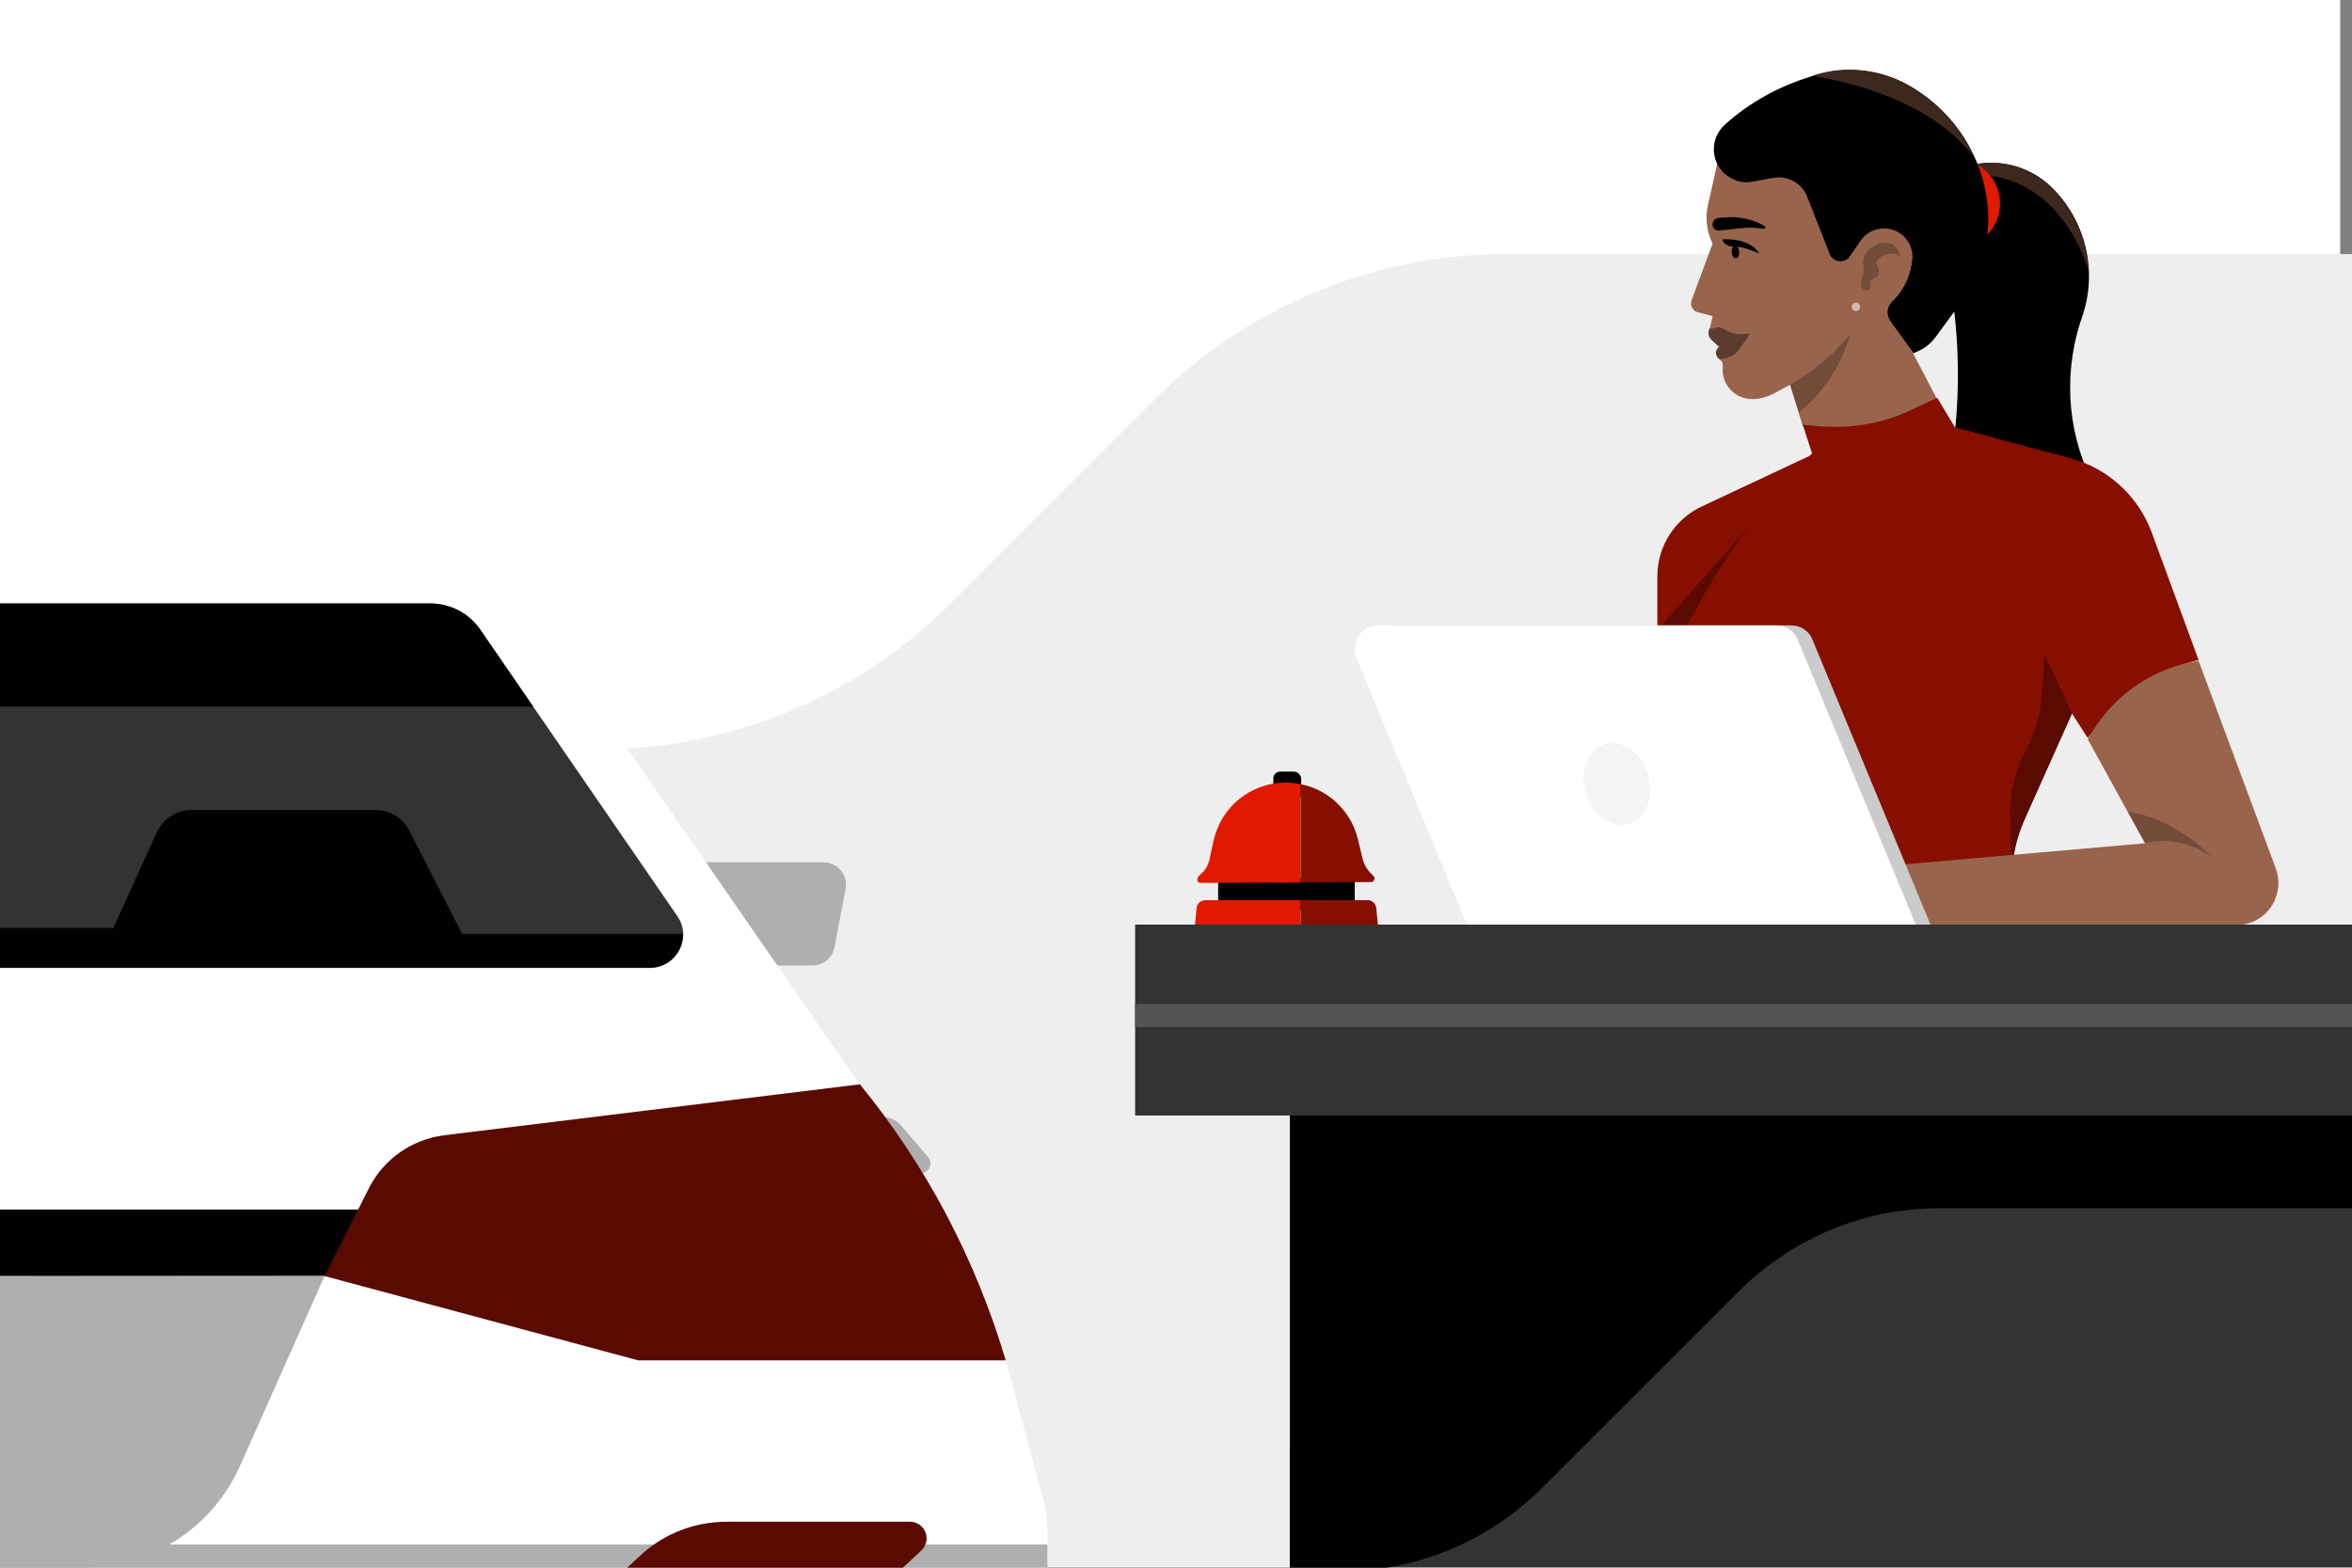 <svg width="558" height="372" viewBox="0 0 558 372" fill="none" xmlns="http://www.w3.org/2000/svg">
<rect x="0" y="0" width="558" height="372" fill="#808080" stroke="none"/>
<g clip-path="url(#clip0)">
<g clip-path="url(#clip1)">
<path d="M555.2 0H0V371.4H555.2V0Z" fill="white"/>
<path d="M558 60.3H357.2C326 60.3 296 72.7 273.9 94.8L225.4 143.3C214.5 154.2 201.5 162.9 187.2 168.8C172.9 174.7 157.6 177.8 142.1 177.8H0V371.9H558C558 371.9 558 58.3 558 60.3Z" fill="#EEEEEE"/>
<path d="M289 208.3H321.4V216H289V208.3Z" fill="black"/>
<path d="M558 270.2H437.4C422.2 270.2 407.6 276.3 396.8 287L356.9 326.9C351.6 332.2 345.3 336.4 338.3 339.3C331.3 342.1 323.8 343.6 316.3 343.6H306V371.9H558V270.2Z" fill="#333333"/>
<path d="M412.5 306.4L365.7 353.2C353.1 365.8 335.9 372.9 318 372.9H306V246.6H558V286.7H460.2C451.3 286.7 442.6 288.4 434.4 291.8C426.2 295.2 418.8 300.2 412.5 306.4Z" fill="black"/>
<path d="M465.6 39.8C473 37.2 481.2 39 486.8 44.5C494.7 52.3 497.6 63.9 494.2 74.5L493.5 76.6C489.3 89.9 490.7 104.3 497.5 116.5H461.9L463.1 108.2C464.9 95.7 465 83 463.2 70.5L461.8 60.7L465.6 39.8Z" fill="black"/>
<path d="M486.2 48.6C490.7 53.1 493.9 58.6 495.5 64.5C495.2 57.1 492.2 49.9 486.7 44.5C481.1 39 472.9 37.2 465.5 39.8L465.2 41.7C472.8 40.6 480.6 43.1 486.2 48.6Z" fill="#3D281E"/>
<path d="M463.9 58.9C469.754 58.9 474.5 54.154 474.5 48.3C474.5 42.446 469.754 37.7 463.9 37.7C458.046 37.7 453.3 42.446 453.3 48.3C453.3 54.154 458.046 58.9 463.9 58.9Z" fill="#E11900"/>
<path d="M392.4 184.2L386.4 219.4H411.6L405.7 188.1L392.4 184.2Z" fill="#99644C"/>
<path d="M427.7 101.1L424.7 91.3L420.8 93.4C419.2 94.2 417.5 94.7 415.7 94.7C411.9 94.7 408.8 91.7 408.7 88V86.6C408.7 86 408.4 85.5 407.9 85.3L408.7 82.2L405.6 78.2L406.3 75L402.8 74.1C401.6 73.8 400.9 72.5 401.3 71.3L406.3 57.8C404.9 55 404.5 51.7 405.2 48.7L408.1 35.7H439.3L456.2 40.3L461.9 54.9L456.8 72.6L453.9 83.9L459.6 94.8L454.1 108.1L427.7 101.1Z" fill="#99644C"/>
<path d="M429.9 107.9L403.7 120.2C397.3 123.2 393.2 129.7 393.2 136.7V180.2L429.8 137.2V107.9H429.9Z" fill="#870F00"/>
<path d="M415.1 124.7L419.4 127.5L393.3 161.3V149.4L415.1 124.7Z" fill="#5A0A00"/>
<path d="M402.9 143.6L392.7 162.3C390.2 166.8 389.1 171.9 389.4 177.1C389.6 181.7 391 186.1 393.4 190L396.7 195.5C400.2 201.2 402 207.8 402 214.5V219.3H477.3V208.5C477.3 203.7 478.3 199 480.2 194.7L491.5 169.2L495.3 175.1L499 170.7C504.9 163.7 512.8 158.8 521.6 156.6L510.5 126.4C507.3 117.7 500.1 111.1 491.1 108.7L463.8 101.4L459.6 94.4L454.8 96.6C447.9 100.2 440.2 101.7 432.5 101.2L427.7 100.8L429.9 107.6C419.2 118.4 410.1 130.5 402.9 143.6Z" fill="#870F00"/>
<path d="M491.6 169.3L485.1 155.3L484.4 165C484.1 169.5 482.8 173.9 480.7 177.9C478.1 182.8 476.7 188.3 476.9 193.8L477.3 208.5C477.3 203.7 478.3 199 480.2 194.7L491.6 169.3Z" fill="#5A0A00"/>
<path d="M521.6 156.8L539.9 206C540.9 208.6 540.7 211.5 539.5 214C537.8 217.4 534.4 219.5 530.6 219.5H435.5L437 206.4L508.9 200.1L495.3 175.4L496.4 173.6C502 164.5 511.2 158.4 521.6 156.8Z" fill="#99644C"/>
<path d="M508.9 200C508.9 200 517.1 197.8 524.6 203.3C524.6 203.3 516.8 194.4 504.8 192.6L508.9 200Z" fill="#744C3A"/>
<path d="M409.3 29.5C405.3 33 405.8 39.4 410.4 42.1C412 43.1 414 43.5 415.9 43.1L420.7 42.2C424.2 41.6 427.6 43.5 428.8 46.8L434.1 60.3C434.5 61.3 435.5 62 436.6 62C437.5 62 438.3 61.6 438.8 60.9L441.5 57C442.8 55.2 444.8 54.2 447 54.2C450.9 54.2 454 57.5 453.7 61.4C453.4 65 451.9 68.5 449.4 71.1L448.8 71.7C447.6 72.9 447.5 74.8 448.5 76.2L454 83.8L454.9 83.4C456.6 82.7 458.1 81.5 459.2 80L465.2 71.8C470.5 64.6 472.7 55.6 471.3 46.7C469.5 35.3 462.4 25.4 452.2 19.9C445.6 16.4 437.8 15.6 430.7 17.8L429.5 18.2C422 20.5 415.1 24.3 409.3 29.5Z" fill="black"/>
<path d="M468.4 37.4C465.1 30 459.4 23.8 452.1 19.9C445.5 16.4 437.7 15.6 430.6 17.8L430 18C438.6 19.4 458 23.8 468.4 37.4Z" fill="#3D281E"/>
<path d="M417.4 60.2C417.4 60.2 415.6 56.4 408.6 56.8C408.9 58.2 410.7 58.5 410.7 58.5C413.1 58.4 415 59.2 417.3 60.1L417.4 60.2Z" fill="#010101"/>
<path d="M411.846 61.295C412.341 61.253 412.685 60.55 412.615 59.724C412.544 58.899 412.085 58.264 411.59 58.306C411.095 58.349 410.751 59.052 410.821 59.878C410.892 60.703 411.351 61.338 411.846 61.295Z" fill="#010101"/>
<path d="M406.3 53.5C406.4 54.3 407.1 54.8 407.9 54.7L413.6 54.1C414.6 54 415.6 54 416.6 54.1L418.4 54.3C418.8 54.3 419 53.8 418.6 53.6C415.8 52 412.5 51.3 409.3 51.6L407.7 51.7C406.8 51.8 406.2 52.6 406.3 53.5Z" fill="black"/>
<path d="M424.7 91.3C430.1 88.2 434.9 84.2 438.9 79.4L439.1 79.1L438 82.2C435.7 88.4 431.8 93.8 426.8 97.9L424.7 91.3Z" fill="#744C3A"/>
<path d="M440.3 73.8C440.852 73.8 441.3 73.352 441.3 72.8C441.3 72.248 440.852 71.8 440.3 71.8C439.748 71.8 439.3 72.248 439.3 72.8C439.3 73.352 439.748 73.8 440.3 73.8Z" fill="#D2BBB0"/>
<path d="M407.1 83.9C407.2 84.4 407.4 84.9 407.9 85.2L408.9 85.1C410.4 84.9 411.8 84.1 412.7 82.8L414.5 80.2L408.3 81.1L408.5 81.9C407.6 82.3 407 83.1 407.1 83.9Z" fill="#5C3C2E"/>
<path d="M406 80.6L407.8 82.3L412.4 81.6C413.3 81.5 414.1 81 414.5 80.2L415.1 79.1L413.4 79.3C412.3 79.4 411.2 79.2 410.2 78.7L408.8 78C408.1 77.6 407.3 77.6 406.6 77.9L406.2 78C405.6 77.9 405.6 77.9 405.6 77.9L405.4 78.4C405.2 79.3 405.4 80 406 80.6Z" fill="#5C3C2E"/>
<path d="M446.2 57.7C444.8 58.1 443.6 58.9 442.7 60.1C442.4 60.5 442.2 61 442.1 61.5C442 62 442 62.5 442.1 63.1C442.3 64.2 442.1 65.2 441.7 66.2C441.5 66.8 441.4 67.4 441.6 68C441.9 69 443.3 69.2 443.7 68.3C443.8 68.2 443.8 68 443.8 67.8C443.8 67.6 443.8 67.5 443.7 67.3C443.1 65.9 447.1 66.3 445.3 62.9C444.4 61.3 448.9 59 450.7 60.9C450.7 60.9 450.7 60.8 450.7 60.7C450.7 60.2 450.5 59.7 450.3 59.3C450.1 58.9 449.7 58.5 449.3 58.2C448.9 57.9 448.4 57.7 447.9 57.6C447.2 57.5 446.7 57.6 446.2 57.7Z" fill="#744C3A"/>
<path d="M424.9 148.4H330.5C326.5 148.4 323.8 152.4 325.3 156.1L351.5 219.4H458L430 151.8C429.2 149.7 427.2 148.4 424.9 148.4Z" fill="#CBCBCB"/>
<path d="M421.4 148.4H327C323 148.4 320.3 152.4 321.8 156.1L348 219.4H454.5L426.5 151.8C425.7 149.7 423.7 148.4 421.4 148.4Z" fill="white"/>
<path opacity="0.36" d="M386.557 195.472C390.615 194.198 392.576 188.937 390.939 183.72C389.301 178.504 384.685 175.307 380.627 176.581C376.57 177.855 374.608 183.116 376.246 188.333C377.883 193.549 382.5 196.746 386.557 195.472Z" fill="#E1E1E1"/>
<path d="M307 183.1H303.7C302.8 183.1 302.1 183.8 302.1 184.7V189.1H308.7V184.7C308.6 183.9 307.9 183.1 307 183.1Z" fill="black"/>
<path d="M286 213.6C285.5 213.6 285 213.8 284.6 214.1C284.2 214.4 284 214.9 283.9 215.4L283.5 219.4H308.6V213.6H286Z" fill="#E11900"/>
<path d="M305 185.7C301 185.7 297.1 187.1 294 189.6C290.9 192.1 288.8 195.6 287.9 199.5L287 203.7C286.7 205.1 286.1 206.4 285 207.3L284.3 208C284.2 208.2 284.1 208.3 284.1 208.5C284.1 208.7 284.1 208.8 284.1 209C284.1 209.2 284.3 209.3 284.4 209.4C284.6 209.4 284.7 209.5 284.9 209.5L308.6 209.4V186.1C307.4 185.8 306.2 185.7 305 185.7Z" fill="#E11900"/>
<path d="M326.5 215.4C326.4 214.9 326.2 214.4 325.8 214.1C325.6 213.9 325.4 213.8 325.1 213.7C324.9 213.6 324.6 213.6 324.3 213.6H308.6V219.4H326.9L326.5 215.4Z" fill="#870F00"/>
<path d="M325.7 209.2C325.8 209.1 325.9 209 326 208.8C326.1 208.7 326.1 208.5 326.1 208.3C326.1 208.2 326 208 325.9 207.9L325.2 207.2C324.2 206.2 323.5 204.9 323.2 203.5L322.2 199.3C321.3 195.4 319.1 192 316 189.5C313.8 187.8 311.3 186.6 308.6 186.1V209.4L325.2 209.3C325.4 209.3 325.6 209.3 325.7 209.2Z" fill="#870F00"/>
<path d="M558 219.4H269.3V264.7H558V219.4Z" fill="#333333"/>
<path d="M558 238.2H269.3V243.7H558V238.2Z" fill="#545454"/>
<path d="M206.4 265.8L207.6 265.4C209.8 264.6 212.3 265.3 213.8 267.1L220.2 274.6C221.2 275.8 220.8 277.6 219.3 278.2L208.8 282.7L206.4 265.8Z" fill="#AFAFAF"/>
<path d="M157.8 204.6H195.3C198.7 204.6 201.3 207.7 200.6 211L198 224.7C197.5 227.3 195.3 229.1 192.7 229.1H163.5L157.8 204.6Z" fill="#AFAFAF"/>
<path d="M248.5 372V364.3C248.5 361.1 248.1 357.8 247.2 354.7L239.8 327.2C232.9 301.6 220.7 277.8 203.9 257.3L123.5 141C119.5 135.3 113 131.9 106.1 131.9H0V372H248.5Z" fill="white"/>
<path d="M0 302.8H105.4L90.7 287H0V302.8Z" fill="#010101"/>
<path d="M87.6 281.8L77 302.8L151.4 322.8H238.6C231.5 298.9 219.8 276.6 204 257.3L105.3 269.4C97.7 270.4 91.1 275 87.6 281.8Z" fill="#5A0A00"/>
<path d="M248.5 366.5H0V372H248.5V366.5Z" fill="#AFAFAF"/>
<path d="M215.9 361.1H172.4C164.7 361.1 157.3 364 151.7 369.3L148.7 372.1H214.1L218.6 367.9C221.2 365.4 219.4 361.1 215.9 361.1Z" fill="#5A0A00"/>
<path d="M0 302.9V372H19.7C35.8 372 50.5 362.5 57 347.7L77 302.8L0 302.9Z" fill="#AFAFAF"/>
<path d="M160.7 217.4L114 149.5C111.3 145.5 106.8 143.2 102 143.2H0V229.7H154.2C160.5 229.6 164.3 222.6 160.7 217.4Z" fill="#333333"/>
<path d="M0 167.7H126.5L114 149.5C111.3 145.5 106.8 143.2 102 143.2H0V167.7Z" fill="#010101"/>
<path d="M109.7 221.7L97.1 197.1C95.6 194.1 92.5 192.2 89.1 192.2H45.4C41.9 192.2 38.7 194.3 37.2 197.5L26.9 220.2H0V229.6H154.2C158.9 229.6 162.1 225.7 162 221.6H109.7V221.7Z" fill="#010101"/>
</g>
</g>
<defs>
<clipPath id="clip0">
<rect width="558" height="372" fill="white"/>
</clipPath>
<clipPath id="clip1">
<rect width="558" height="372.9" fill="white"/>
</clipPath>
</defs>
</svg>
